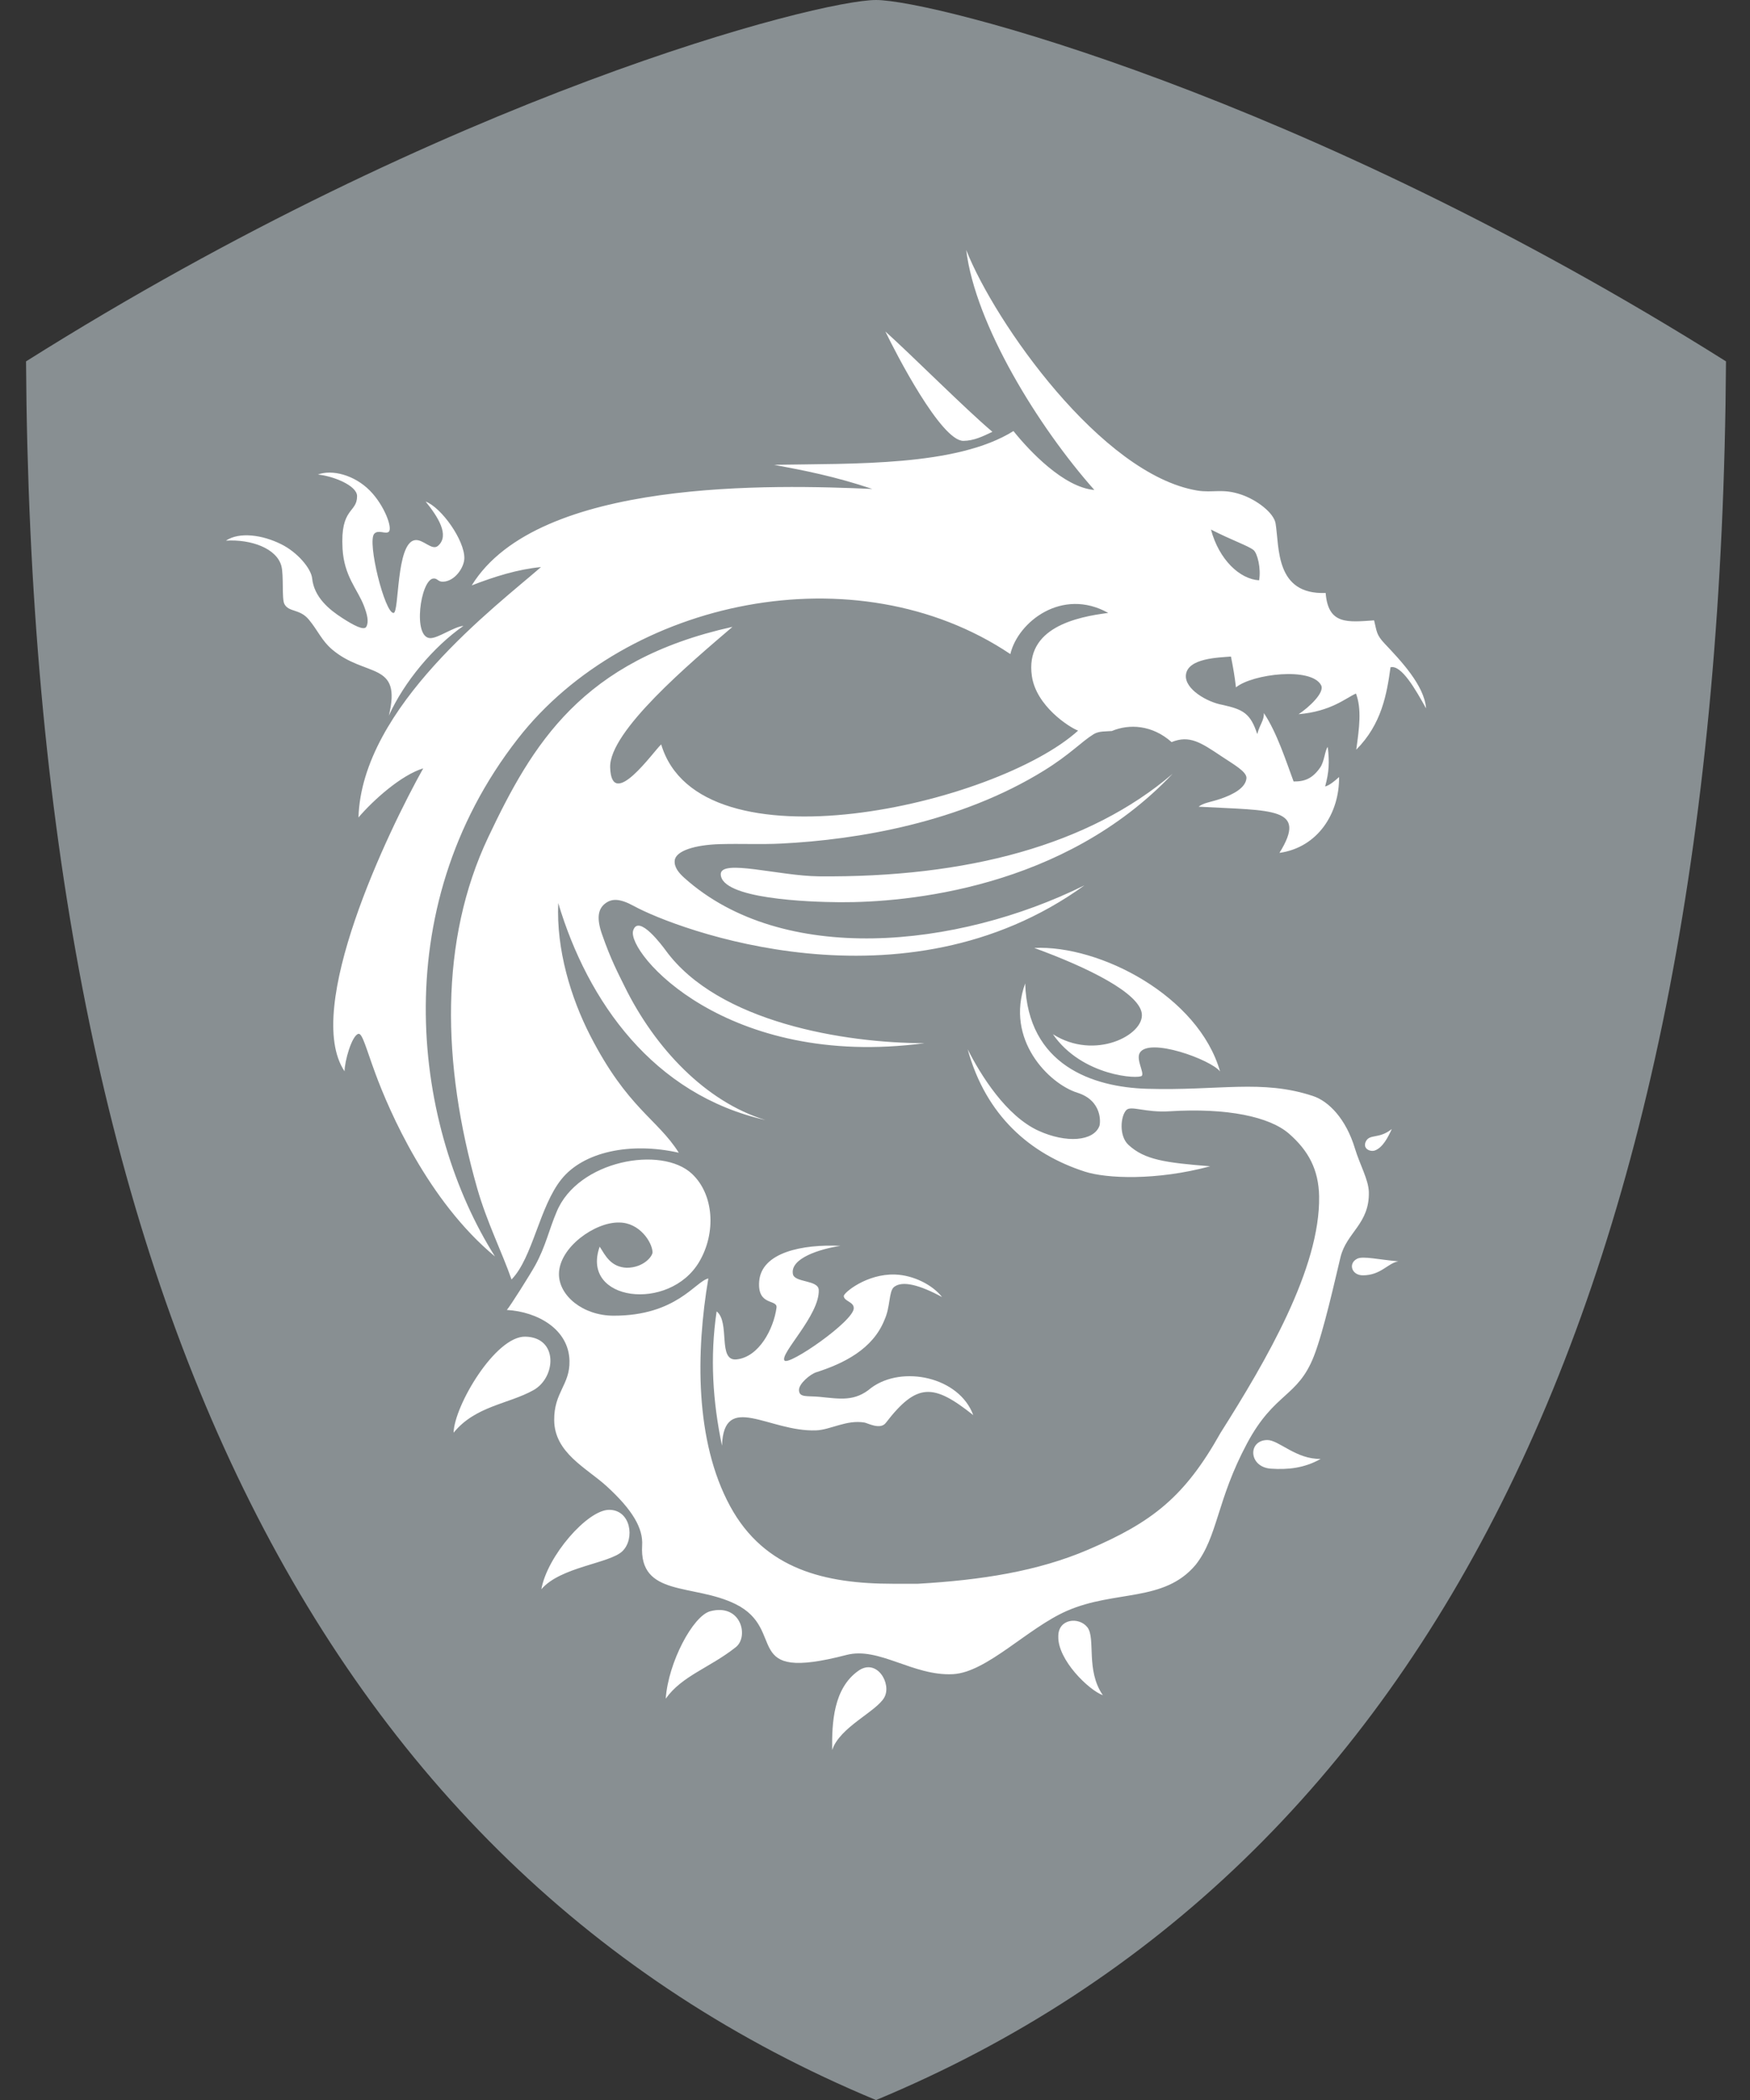 <svg width="50" height="60" viewBox="0 0 50 60" fill="none" xmlns="http://www.w3.org/2000/svg">
    <rect x="0" y="0" width="50" height="60" fill="#333333" stroke="none"/>
    <path d="M0.744 10.325C0.903 36.654 9.069 53.363 25.025 60H25.033C40.988 53.363 49.155 36.652 49.314 10.325C37.211 2.706 26.668 0 25.029 0C23.39 0 12.847 2.706 0.744 10.325Z" fill="#888F92"/>
    <path d="M21.023 47.062C20.278 47.653 19.485 47.877 19.021 48.534C19.093 47.494 19.802 46.164 20.294 46.035C21.175 45.804 21.403 46.761 21.023 47.062ZM30.237 46.748C30.213 47.427 31.117 48.294 31.511 48.435C31.013 47.722 31.314 46.805 31.066 46.491C30.827 46.19 30.237 46.245 30.237 46.748ZM24.523 47.738C23.818 48.238 23.765 49.205 23.776 50.001C23.991 49.345 25.037 48.905 25.265 48.5C25.488 48.107 25.05 47.364 24.523 47.738ZM20.593 24.973C20.593 25.685 23.113 25.772 24.001 25.778C25.9 25.788 30.394 25.393 33.503 22.109C31.117 24.146 27.631 25.078 23.391 25.038C22.258 25.026 20.603 24.538 20.593 24.973ZM38.713 32.815C38.456 31.965 37.964 31.464 37.514 31.315C36.056 30.831 34.837 31.168 32.766 31.108C31.227 31.062 29.361 30.438 29.291 28.098C28.71 29.706 29.973 30.966 30.783 31.221C31.5 31.446 31.444 32.088 31.411 32.172C31.243 32.608 30.466 32.668 29.676 32.309C28.75 31.889 28.02 30.719 27.647 29.978C28.171 31.884 29.441 32.974 30.996 33.475C31.614 33.675 33.044 33.736 34.577 33.322C33.286 33.219 32.706 33.138 32.243 32.712C31.963 32.455 32.017 31.885 32.181 31.716C32.316 31.579 32.717 31.794 33.413 31.751C35.066 31.648 36.276 31.908 36.83 32.392C37.38 32.872 37.674 33.412 37.689 34.176C37.727 36.229 36.169 38.891 34.873 40.938C33.846 42.772 32.92 43.492 31.086 44.278C29.648 44.894 28.044 45.145 26.23 45.25H25.501C23.594 45.25 21.845 44.848 20.861 43.035C19.847 41.169 19.884 38.618 20.238 36.528C19.871 36.605 19.33 37.597 17.525 37.591C16.655 37.588 15.965 37.019 15.97 36.397C15.977 35.638 17 34.914 17.687 34.929C18.277 34.929 18.633 35.495 18.644 35.775C18.648 35.889 18.392 36.222 17.902 36.222C17.447 36.198 17.295 35.871 17.134 35.619C16.577 37.181 19.125 37.498 19.978 36.051C20.467 35.221 20.397 34.128 19.774 33.541C18.908 32.721 16.512 33.152 15.905 34.621C15.687 35.129 15.592 35.608 15.291 36.155C15.145 36.418 14.575 37.324 14.481 37.427C15.354 37.478 16.25 37.972 16.271 38.881C16.287 39.569 15.827 39.775 15.834 40.577C15.842 41.512 16.757 41.94 17.33 42.461C18.078 43.144 18.377 43.668 18.347 44.153C18.258 45.638 19.812 45.237 21.015 45.831C22.523 46.577 21.107 48.085 24.186 47.284C25.116 47.042 26.09 47.895 27.231 47.833C28.197 47.78 29.361 46.515 30.483 46.025C31.856 45.424 33.256 45.787 34.16 44.711C34.8 43.898 34.757 42.87 35.634 41.232C36.416 39.774 37.077 39.928 37.54 38.747C37.82 38.032 38.151 36.534 38.3 35.919C38.473 35.209 39.133 34.968 39.11 34.054C39.096 33.695 38.856 33.285 38.713 32.815ZM17.401 43.138C16.78 43.142 15.634 44.462 15.467 45.408C16.014 44.763 17.424 44.672 17.785 44.318C18.147 43.965 18.024 43.135 17.401 43.138ZM11.111 20.445C11.542 19.492 12.372 18.488 13.241 17.883C12.97 17.906 12.524 18.232 12.298 18.232C11.781 18.232 12.012 16.57 12.38 16.529C12.499 16.516 12.511 16.626 12.659 16.62C12.997 16.608 13.261 16.215 13.267 15.953C13.277 15.443 12.62 14.505 12.161 14.33C12.508 14.759 12.857 15.296 12.515 15.595C12.342 15.746 12.088 15.395 11.852 15.433C11.312 15.52 11.411 17.503 11.245 17.513C10.995 17.529 10.482 15.472 10.694 15.249C10.809 15.126 11.012 15.268 11.104 15.197C11.228 15.102 10.984 14.438 10.568 14.018C10.121 13.565 9.481 13.407 9.082 13.559C9.499 13.596 10.202 13.867 10.202 14.175C10.204 14.663 9.718 14.492 9.787 15.676C9.832 16.466 10.211 16.828 10.398 17.309C10.491 17.553 10.544 17.762 10.467 17.906C10.402 18.028 10.092 17.86 9.779 17.657C9.402 17.415 8.974 17.062 8.918 16.523C8.889 16.247 8.507 15.783 8.034 15.549C7.499 15.282 6.841 15.189 6.455 15.447C7.172 15.403 7.902 15.666 8.039 16.169C8.111 16.435 8.047 17.108 8.125 17.256C8.252 17.5 8.562 17.387 8.824 17.703C9.087 18.019 9.188 18.299 9.484 18.552C10.441 19.37 11.489 18.882 11.111 20.445ZM15.012 38.19C14.155 38.169 12.977 40.168 12.96 40.935C13.582 40.168 14.527 40.118 15.241 39.719C15.891 39.357 15.957 38.211 15.012 38.19ZM36.312 41.962C36.793 41.995 37.272 41.947 37.734 41.682C37.036 41.701 36.54 41.144 36.21 41.144C35.647 41.147 35.669 41.917 36.312 41.962ZM38.782 35.961C38.51 36.091 38.614 36.441 38.943 36.438C39.46 36.434 39.647 36.091 39.953 36.038C39.404 35.992 38.949 35.881 38.782 35.961ZM28.354 12.337C27.588 11.692 26.084 10.18 25.297 9.472C25.597 10.096 26.887 12.596 27.524 12.596C27.821 12.595 28.087 12.466 28.354 12.337ZM21.045 38.84C20.493 38.898 20.87 37.779 20.475 37.468C20.28 38.781 20.365 40.047 20.628 41.305C20.683 39.748 21.97 40.915 23.314 40.868C23.728 40.854 24.19 40.555 24.703 40.645C24.791 40.661 25.151 40.859 25.308 40.655C26.2 39.495 26.674 39.531 27.807 40.432C27.407 39.34 25.781 38.997 24.893 39.652C24.423 40.054 24.001 39.967 23.417 39.91C23.066 39.875 22.834 39.94 22.828 39.717C22.824 39.531 23.154 39.262 23.318 39.209C24.114 38.955 24.936 38.544 25.268 37.718C25.445 37.334 25.39 36.897 25.543 36.772C25.783 36.577 26.296 36.721 26.916 37.059C26.65 36.717 26.105 36.432 25.571 36.415C24.764 36.389 24.105 36.937 24.108 37.029C24.114 37.181 24.397 37.192 24.393 37.378C24.393 37.749 22.533 39.032 22.414 38.872C22.273 38.679 23.425 37.571 23.393 36.854C23.378 36.564 22.703 36.651 22.655 36.404C22.568 35.952 23.423 35.685 24.013 35.596C22.92 35.544 21.755 35.784 21.691 36.611C21.635 37.329 22.221 37.108 22.186 37.365C22.103 37.965 21.691 38.77 21.045 38.84ZM40.745 20.239C40.44 19.692 40.04 18.989 39.729 19.065C39.623 19.839 39.473 20.693 38.75 21.419C38.837 20.796 38.909 20.261 38.742 19.815C38.44 19.951 38.03 20.325 37.103 20.406C37.387 20.218 37.857 19.791 37.746 19.578C37.469 19.05 35.787 19.253 35.313 19.639C35.279 19.332 35.226 19.035 35.17 18.759C34.817 18.788 33.929 18.803 33.883 19.286C33.844 19.693 34.497 20.062 34.923 20.138C35.524 20.27 35.727 20.383 35.922 20.975C35.992 20.695 36.12 20.59 36.11 20.373C36.484 20.93 36.746 21.753 36.96 22.328C37.277 22.333 37.499 22.243 37.717 21.933C37.843 21.755 37.853 21.432 37.936 21.343C37.987 21.778 37.974 22.055 37.861 22.471C37.981 22.439 38.119 22.329 38.259 22.201C38.272 23.222 37.663 24.212 36.556 24.368C37.366 23.061 36.376 23.165 34.249 23.049C34.371 22.939 34.61 22.915 34.877 22.822C35.243 22.696 35.589 22.509 35.613 22.236C35.63 22.048 35.227 21.829 34.906 21.613C34.309 21.213 33.984 20.995 33.474 21.203C32.92 20.709 32.261 20.678 31.767 20.886C31.593 20.902 31.398 20.883 31.248 20.976C30.889 21.198 30.584 21.549 29.824 22.019C27.444 23.492 24.526 23.992 22.32 24.102C21.748 24.131 21.165 24.101 20.574 24.118C19.861 24.138 19.31 24.308 19.278 24.582C19.255 24.783 19.405 24.949 19.552 25.082C22.353 27.596 27.328 27.105 30.984 25.296C25.813 29.031 19.307 26.541 18.114 25.888C17.701 25.662 17.473 25.668 17.281 25.822C17.085 25.979 17.044 26.244 17.198 26.686C17.455 27.428 17.667 27.819 17.847 28.186C18.715 29.951 20.165 31.482 21.87 32.001C18.67 31.276 16.794 28.626 15.95 25.802C15.89 27.132 16.312 28.511 16.86 29.582C17.93 31.671 18.784 31.966 19.394 32.935C18 32.622 16.668 32.912 16.042 33.691C15.41 34.477 15.222 35.934 14.615 36.557C14.348 35.785 13.912 34.926 13.632 33.944C12.62 30.386 12.554 26.866 13.951 23.918C15.208 21.266 16.621 18.865 20.928 17.91C19.73 18.935 17.4 20.895 17.433 21.928C17.473 23.192 18.68 21.455 18.891 21.269C19.991 24.945 28.466 22.992 30.803 20.875C30.541 20.776 29.608 20.169 29.483 19.322C29.277 17.925 30.777 17.626 31.664 17.512C30.346 16.776 29.083 17.769 28.867 18.688C24.46 15.732 17.908 17.117 14.8 21.101C10.948 26.034 11.847 32.268 14.142 35.899C12.229 34.315 11.118 31.738 10.725 30.671C10.458 29.948 10.352 29.508 10.238 29.539C10.052 29.589 9.845 30.316 9.845 30.609C8.647 28.826 11.092 23.738 12.092 21.953C11.462 22.145 10.665 22.86 10.242 23.356C10.339 20.191 14.195 17.305 15.457 16.202C14.798 16.265 14.138 16.47 13.478 16.726C15.372 13.649 22.138 13.848 24.923 13.97C23.831 13.603 22.948 13.437 22.113 13.28C24.393 13.24 27.337 13.33 28.956 12.316C29.411 12.885 30.393 13.926 31.267 13.999C29.671 12.2 27.867 9.279 27.606 7.143C28.423 9.212 31.468 13.556 34.204 14.015C34.66 14.09 34.924 13.946 35.466 14.132C35.903 14.28 36.396 14.649 36.446 14.959C36.556 15.645 36.433 16.997 37.876 16.942C37.947 17.859 38.509 17.775 39.26 17.725C39.34 18.045 39.319 18.13 39.559 18.386C40.004 18.858 40.696 19.578 40.745 20.239ZM35.812 15.713C35.651 15.588 35.2 15.438 34.599 15.13C34.829 15.989 35.419 16.547 35.974 16.58C36.034 16.252 35.93 15.807 35.812 15.713ZM26.417 29.805C24.138 29.805 20.521 29.211 19.021 27.156C18.944 27.051 18.241 26.092 18.09 26.589C17.898 27.218 20.744 30.559 26.417 29.805ZM34.859 30.614C34.244 28.456 31.424 26.995 29.549 27.084C31.1 27.649 32.549 28.372 32.623 28.959C32.7 29.569 31.281 30.311 30.083 29.549C30.921 30.761 32.554 30.838 32.626 30.735C32.691 30.638 32.46 30.278 32.561 30.089C32.811 29.621 34.606 30.278 34.859 30.614ZM39.29 32.868C39.513 32.779 39.654 32.498 39.766 32.258C39.394 32.556 39.129 32.384 39.02 32.622C38.929 32.827 39.16 32.921 39.29 32.868Z" fill="white"/>
    </svg>
    